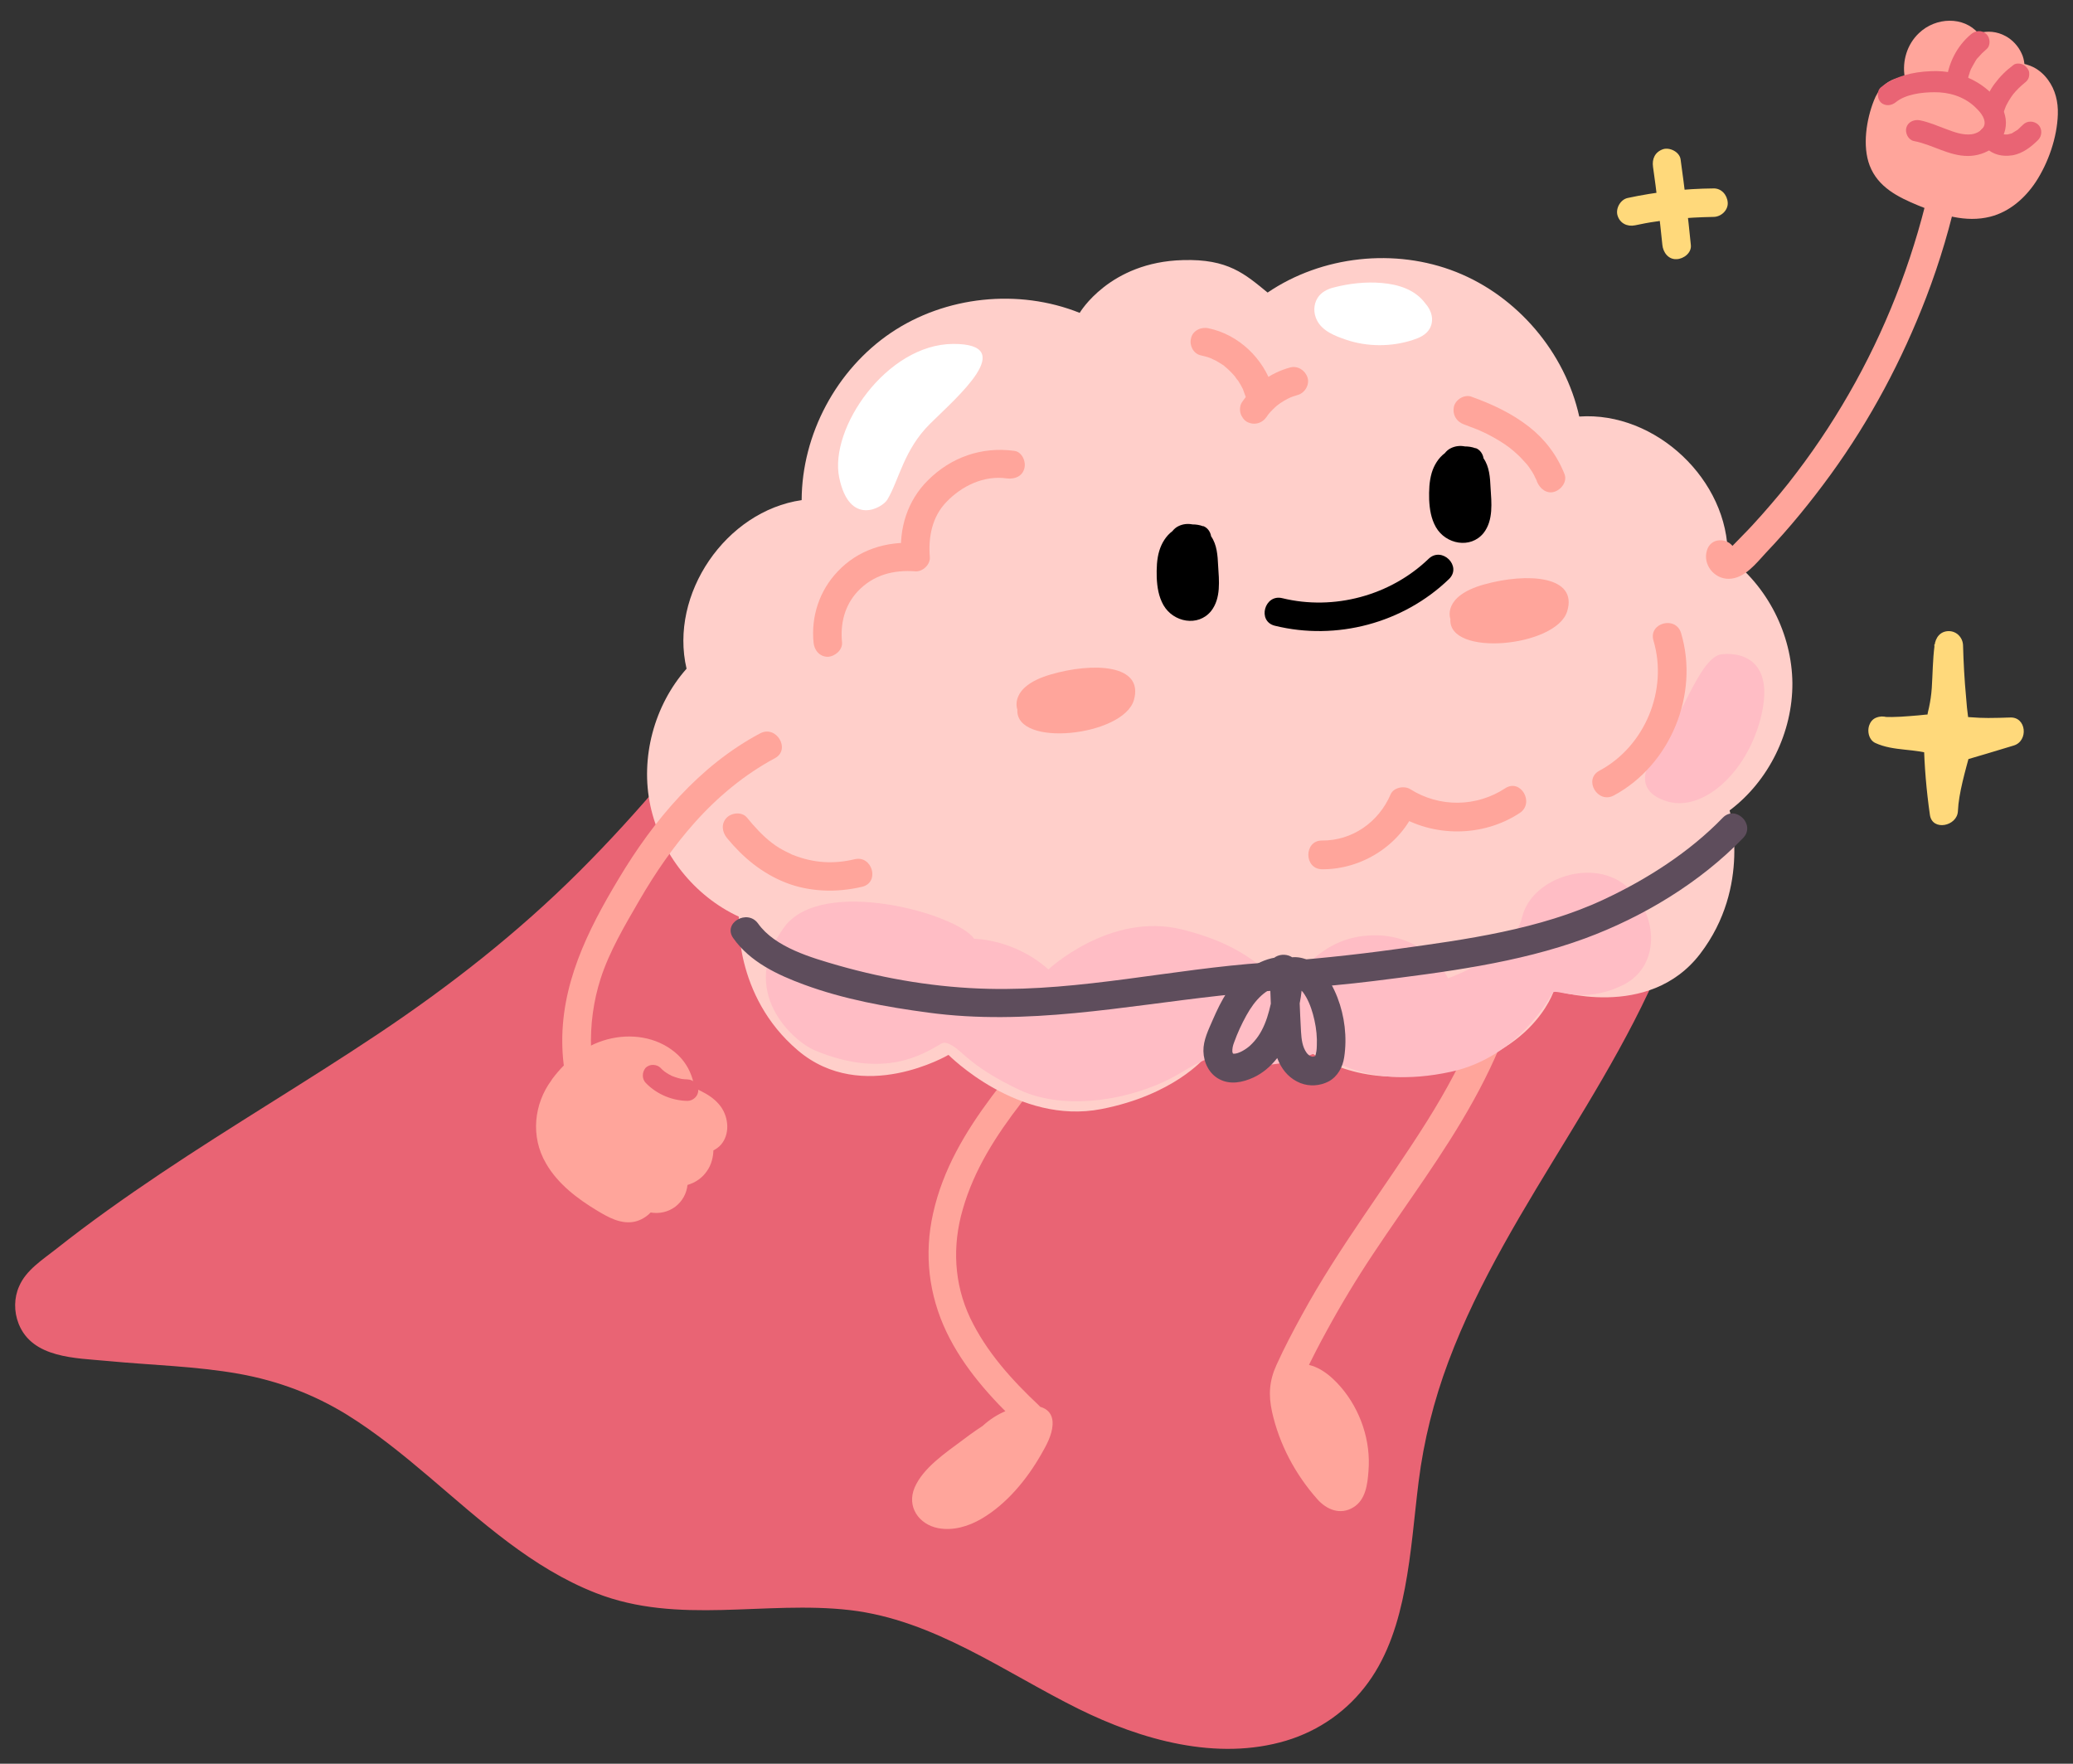 <?xml version="1.0" encoding="utf-8"?>
<!-- Generator: Adobe Illustrator 28.0.0, SVG Export Plug-In . SVG Version: 6.00 Build 0)  -->
<svg version="1.1" id="Layer_1" xmlns="http://www.w3.org/2000/svg" xmlns:xlink="http://www.w3.org/1999/xlink" x="0px" y="0px"
	 viewBox="0 0 888 755.4" style="enable-background:new 0 0 888 755.4;" xml:space="preserve">
<rect x="0" y="0" width="888" height="755.4" fill="#333333" stroke="none"/>
<style type="text/css">
	.st0{fill:#E96474;}
	.st1{fill:#FFA59B;}
	.st2{fill:#FFCFCA;}
	.st3{fill:#FFFFFF;}
	.st4{fill:#FFBDC5;}
	.st5{fill:#FFD97B;}
	.st6{fill:#5E4D5C;}
</style>
<g>
	<path class="st0" d="M434.9,166.2c60.2-20.9,105-6,166.2,11.8c61.2,17.8,114.2,69.4,123.1,132.5c7.8,56.1-18.2,111-47.2,159.6
		c-29,48.6-62.5,96.8-72,152.6c-6.2,36.9-3.6,80.2-31.4,105.2c-27.3,24.6-70.5,18.2-103.8,2.6s-63.9-38.8-100.1-44.8
		c-32.7-5.4-66.8,4.1-99-3.5c-55.8-13.1-89.6-72.2-143.4-92.1c-32.5-12-69.2-8.5-103-15c-13.6-2.6-18-19.9-7.3-28.8
		c61.3-51.4,136.1-86,198.1-137c69.2-56.9,120.2-132.3,170.2-206.6C385.3,202.9,404.5,176.8,434.9,166.2L434.9,166.2z"/>
	<path class="st0" d="M436.1,170.6c33.5-11.5,67.4-12.2,101.8-4.9c17.7,3.8,35.1,8.9,52.5,14c14.9,4.4,29.4,9.2,43.1,16.5
		c25.7,13.7,48.3,33.5,64.3,58c17.1,26.2,24.9,56.6,22.8,87.8c-5,73.2-55,132.6-88.5,194.7c-16.1,29.8-28.6,61.1-33.1,94.9
		c-3.8,28.2-3.2,61.3-21.3,85.1c-19,25-52.3,26.4-80.4,19.1c-32.1-8.4-59-28.8-89-42.3c-15.4-6.9-31.3-11.9-48.1-13.4
		c-18.8-1.6-37.6,0.5-56.4,0.7c-16.8,0.2-33.4-1.8-49-8.5c-12.9-5.5-24.7-13.5-35.7-22c-22.4-17.4-42.4-37.9-66.8-52.8
		c-13.1-8-27.4-13.8-42.4-17c-17.5-3.7-35.4-4.6-53.2-6c-9.3-0.7-18.6-1.6-27.9-3.2c-6.2-1.1-11.9-3.1-13.2-10
		c-1.3-6.7,3.1-10.8,7.9-14.7c7.1-5.8,14.3-11.4,21.7-16.8c28.6-21,58.8-39.4,88.7-58.3c29.7-18.8,59.2-38.1,86.3-60.7
		c27.1-22.5,51.5-48,74-75c22.3-26.8,42.9-55,62.8-83.6c10-14.4,19.8-28.9,29.6-43.5c0.8-1.2,1.6-2.5,2.5-3.7c0.1-0.1,0.5-0.6,0-0.1
		c-0.5,0.6,0.4-0.5,0.5-0.6c0.5-0.6,1.1-1.3,1.6-1.9c2.9-3.4,6-6.6,9.2-9.6C410.9,183.3,422.9,175.4,436.1,170.6
		c5.5-2,3.2-10.8-2.4-8.8c-20.2,7.2-39.6,21.2-52.3,38.8c-10.6,14.7-20.3,30.1-30.6,45c-10.3,14.9-20.8,29.7-31.7,44.3
		c-21.9,29.4-45.2,57.7-71.2,83.6c-26.2,26.1-55.2,48.8-85.9,69.3c-30.7,20.5-62.6,39.3-93.3,59.9c-15.2,10.2-30.2,20.8-44.6,32.2
		c-5.8,4.6-12.9,9-15.9,16C6,555.8,5.9,561.7,8,567c5.9,14.8,24.5,14.6,38,15.9c18.8,1.8,37.8,2.2,56.4,5.5
		c16.6,3,31.9,8.7,46.2,17.5c12.6,7.8,24.1,17.2,35.3,26.7c22.1,18.8,44,39,71.4,49.7c35.2,13.8,72.4,3.1,108.8,7.3
		c36,4.2,66.2,26.6,97.9,42.3c26.9,13.3,59.3,22.5,89,13.6c14.2-4.3,26.4-12.9,35.1-24.9c8.6-11.8,13-26.2,15.7-40.4
		c2.9-15.1,4-30.5,5.9-45.7c2.2-17.5,6.5-34.6,12.7-51.2c26-69.5,79-125.4,100.8-196.9c10.1-33.1,12.5-68.9,1.4-102
		c-9.5-28.2-27.5-53.3-50-72.6c-11.5-9.9-24.2-18.5-37.8-25.3c-14.4-7.3-29.4-12-44.8-16.5c-33.8-9.9-68.4-20-104-18.5
		c-17.9,0.8-35.5,4.4-52.4,10.2C428.2,163.7,430.5,172.6,436.1,170.6L436.1,170.6z"/>
</g>
<path class="st1" d="M459.8,425c-21.5,30.5-51.7,56.9-60.1,94.7c-3.9,17.4-1.9,34.8,5.8,50.9c7.4,15.4,19.1,28.3,31.4,39.9
	c0.4-3.2,0.8-6.4,1.2-9.6c-9.1,4.5-17.8,9.8-25.9,16c-7.1,5.3-16.8,11.8-20.4,20.2c-3.5,8.2,1.8,15.8,10.1,17.4
	c6.5,1.2,13-0.8,18.5-4c10.8-6.3,19.5-16.9,25.6-27.6c2.2-3.8,4.7-8.3,4.9-12.8c0.3-6.8-5.4-8.5-11.1-8
	c-18.7,1.9-29.4,18.8-34.3,35.3c-1.3,4.4,3.1,8.9,7.5,7.5c14.8-4.6,26-15.4,31.5-29.7c1.8-4.6-3.4-8.5-7.5-7.5
	c-16.5,3.7-29.4,15.5-35.7,31c-2,4.9,3.5,8.1,7.5,7.5c15.4-2.2,27.6-12.9,33.3-27.1c2.9-7.3-8.9-10.5-11.8-3.2
	c-4.2,10.4-13.9,17-24.8,18.5l7.5,7.5c4.7-11.6,15.1-19.7,27.1-22.4c-2.5-2.5-5-5-7.5-7.5c-3.9,10.2-12.5,18-22.9,21.2
	c2.5,2.5,5,5,7.5,7.5c1.9-6.5,4.6-13.1,9.1-18.3c2.2-2.5,4.7-4.8,7.8-6.2c1.1-0.5,2.2-0.9,3.3-1.2c1.3-0.3,4-0.1,5-0.7
	c-2.7-5.4-4-6.9-3.9-4.5c0.2-0.9,0.2-1,0-0.3c-0.2,0.4-0.3,1.2-0.5,1.6c-0.5,1.6-1.4,3.2-2.4,4.9c-2.4,4.4-5.3,8.5-8.5,12.3
	c-3.5,4-7.3,8-11.8,10.9c-2.1,1.4-4.3,2.6-6.8,3.2c-1.2,0.3-5.3,1.1-6-0.2c-1.4-2.5,16.7-15.5,18.4-16.8c7.3-5.3,15-9.8,23-13.8
	c3.5-1.7,4-7,1.2-9.6c-11.6-10.9-22.5-22.9-29.5-37.5c-7-14.8-7.7-31-3.2-46.5c9.7-34.1,37.8-58.5,57.6-86.7
	C474.9,424.7,464.3,418.6,459.8,425L459.8,425L459.8,425z"/>
<path class="st1" d="M642.6,393.6c-1.1,31.5-15,60.6-31.5,86.9c-17.5,27.8-37.6,53.7-53.3,82.5c-3.9,7.1-7.7,14.3-11,21.6
	c-3.1,6.8-3.5,12.8-1.9,20.1c3.1,13.9,10,26.8,19.4,37.4c4,4.5,9.8,6.9,15.4,3.5c5.3-3.2,6.1-9.9,6.5-15.5
	c1.1-12.9-3.4-26.2-11.8-36c-4.3-5-10.4-10.1-17.4-9.9c-7.4,0.2-11.6,6.7-10.9,13.5c1.6,16.1,10.8,32.2,20.6,44.7
	c3.7,4.7,9.9,0.2,10.5-4.3c1.8-15.9-6-30.5-13.8-43.8c-3.5-6-12.9-2-11.2,4.7c2.5,9.6,6.5,18.6,12,26.9c3.3,4.9,11.4,3.2,11.4-3.1
	c0-12.3-4.8-23.8-13.6-32.4c-5.7-5.5-14.3,3.2-8.7,8.7c6.5,6.4,10.1,14.6,10,23.7c3.8-1,7.6-2.1,11.4-3.1c-5-7.4-8.5-15.3-10.8-23.9
	c-3.7,1.6-7.5,3.1-11.2,4.7c6.8,11.6,13.7,23.7,12.1,37.6c3.5-1.4,7-2.9,10.5-4.3c-7.5-9.5-12.9-20.6-16-32.3
	c-0.3-1.1-0.6-2.2-0.8-3.3l-0.2-1.1c0.3-1.6,0-1.8-0.6-0.7c1.7,0,3.4,1.7,4.6,2.7c3.9,3.3,6.9,7.8,9,12.5c1.9,4.4,3,9.4,3.1,14.2
	c0,2.4-0.1,4.8-0.5,7.2c-0.2,0.9-0.6,2-0.7,2.9c0.3-0.8,0.9-0.9,1.7-0.5c-0.8-0.8-1.5-1.6-2.2-2.4c-7.2-8.3-12.4-18.4-15.2-29
	c-1.6-6.3-1.2-10.4,1.6-16.2c2.9-5.9,5.9-11.8,9.1-17.6c6.2-11.4,12.9-22.5,20.1-33.3c14.4-21.7,30.2-42.6,42.8-65.4
	c13.3-23.9,23.1-50.1,24.1-77.7C655.1,385.8,642.9,385.8,642.6,393.6L642.6,393.6L642.6,393.6z"/>
<path class="st2" d="M558.9,448.7c0,0,16.4,15.2,47.7,12c49.6-5.1,59.1-36.6,59.1-36.6s40.5,13.3,62.6-15.6s12.6-61.4,12.6-61.4
	c16.8-12.6,27-33.5,26.9-54.5c-0.2-21-10.7-41.7-27.7-54.1c0.5-32.8-30.9-62.4-63.6-60.1c-6.1-27.5-26.5-51.5-52.7-61.9
	c-26.2-10.4-57.5-7-80.8,8.8c-9.7-7.9-16.9-14.5-36.3-13.9c-31.5,0.8-44.2,22.6-44.2,22.6c-26.2-10.5-57.5-7.2-80.8,8.5
	c-23.4,15.8-38.2,43.5-38.3,71.7c-32.5,4.7-56.8,40.3-49.3,72.2c-13.9,15.7-19.9,38.2-15.5,58.7s18.8,38.7,37.9,47.5
	c0,0-2.4,33.8,25.3,57.3s64.5,1.9,64.5,1.9s29.8,30.2,65.5,23.2c30.9-6,44.1-21.8,44.1-21.8S533.8,463.9,558.9,448.7L558.9,448.7z"
	/>
<path class="st1" d="M360.7,275.1c-0.8-8,1.1-15.8,6.7-21.8c6.7-7.1,15.3-9.3,24.8-8.6c3.1,0.2,6.4-3,6.1-6.1
	c-0.7-8.6,1-17.3,7.1-23.6c6.6-6.9,16.1-11.5,25.9-10.1c3.3,0.4,6.6-0.8,7.5-4.3c0.8-2.9-1-7.1-4.3-7.5c-13.9-1.9-27.1,2.7-37,12.6
	c-8.8,8.7-12.5,20.7-11.4,33c2-2,4.1-4.1,6.1-6.1c-12.5-0.9-24.7,2.9-33.4,12.2c-7.8,8.2-11.4,19.2-10.3,30.4
	c0.3,3.3,2.6,6.1,6.1,6.1C357.6,281.2,361,278.4,360.7,275.1L360.7,275.1z"/>
<path class="st1" d="M373.3,400.1c7.9,11.7,18.2,22.3,31.2,28.3c14.2,6.6,30,7.5,44.5,1.2c3-1.3,3.7-5.8,2.2-8.4
	c-1.8-3.1-5.3-3.5-8.4-2.2c-23,10-46.5-6.8-58.9-25.1C379.5,387.5,368.9,393.6,373.3,400.1L373.3,400.1L373.3,400.1z"/>
<path class="st1" d="M627.2,181.8c1.9,0.7,3.7,1.4,5.5,2.1c1.1,0.4-1.3-0.6,0.5,0.2c0.4,0.2,0.8,0.3,1.1,0.5c1,0.4,1.9,0.9,2.8,1.3
	c3.5,1.8,6.9,3.8,10,6.2c-0.5-0.4-0.2-0.2,0.1,0.1c0.4,0.3,0.7,0.6,1.1,0.9c0.6,0.6,1.3,1.1,1.9,1.7c1.3,1.2,2.5,2.6,3.7,3.9
	c0.3,0.3,0.8,1,0.3,0.3c0.3,0.4,0.5,0.8,0.8,1.1c0.5,0.7,0.9,1.4,1.4,2.1c0.5,0.8,0.9,1.6,1.3,2.5c0.2,0.3,0.3,0.7,0.5,1
	c0.8,1.7-0.4-1.1,0.2,0.6c1.2,3,4.2,5.4,7.5,4.3c2.9-0.9,5.5-4.3,4.3-7.5c-3.2-8.1-8.4-15-15.2-20.3c-7.4-5.8-15.8-9.7-24.7-12.9
	c-3-1.1-6.8,1.2-7.5,4.3C622.1,177.7,624,180.7,627.2,181.8L627.2,181.8L627.2,181.8z"/>
<path class="st1" d="M435.8,303.9c0,0-3.9-9.7,14.2-15s40.2-4.5,35.7,11C481.1,315.3,434.9,320.4,435.8,303.9L435.8,303.9z"/>
<path class="st1" d="M621.3,265.1c0,0-3.8-9.7,14.5-14.8s40.3-3.8,35.5,11.6C666.5,277.2,620.1,281.5,621.3,265.1L621.3,265.1z"/>
<path class="st3" d="M380.1,214c-2.1,3.5-16.2,11.7-20.6-9.4s20.3-57.2,48.8-57.3c28.5-0.1,1.4,23-9.9,34.2S385.1,205.7,380.1,214
	L380.1,214z"/>
<path class="st3" d="M610.6,130c-4.4-6-11.6-8.2-18.7-8.8c-6.8-0.6-13.9,0.2-20.5,1.9c-2.8,0.7-5.4,2-7,4.5
	c-1.8,2.9-1.8,6.5-0.3,9.5c2.3,4.7,7.8,6.8,12.5,8.4c9.1,3.1,19.5,3.1,28.6,0.1c2.8-0.9,5.6-2.1,7.2-4.8
	C614.5,137.1,613.2,132.9,610.6,130z"/>
<path class="st4" d="M707.6,325.4c-3,3.8-7.1,14.1,7.2,18s32.9-11.4,39.3-35.4c6.3-24-6.6-28.8-16.5-27.8
	C727.8,281.2,719.7,310,707.6,325.4L707.6,325.4z"/>
<path class="st1" d="M514.4,152.2c1.3,0.3,2.6,0.6,3.9,1.1c0.3,0.1,0.6,0.2,0.9,0.4c1,0.4-1.3-0.6-0.2-0.1c0.5,0.3,1.1,0.5,1.7,0.8
	c1.1,0.6,2.2,1.3,3.3,2c0.3,0.2,0.5,0.4,0.8,0.6c1,0.7-1.1-0.9-0.2-0.1c0.5,0.4,1,0.9,1.5,1.3c1,0.9,1.8,1.8,2.7,2.8
	c0.2,0.2,0.4,0.5,0.6,0.8c0.6,0.8,0,0-0.2-0.3c0.3,0.6,0.8,1.1,1.2,1.6c0.7,1.1,1.4,2.3,2,3.5c0.1,0.3,0.2,0.6,0.4,0.9l-0.4-0.9
	c0.1,0.2,0.2,0.4,0.2,0.6c0.2,0.6,0.5,1.3,0.7,1.9c1,3.1,4.3,5.3,7.5,4.3s5.3-4.3,4.3-7.5c-3.9-12.4-14.5-22.6-27.4-25.3
	c-3.1-0.7-6.8,0.9-7.5,4.3C509.4,147.8,511.1,151.5,514.4,152.2L514.4,152.2L514.4,152.2z"/>
<path class="st1" d="M542.6,178.5c0.3-0.5,0.7-1,1.1-1.5l-1,1.2c1.6-2,3.4-3.8,5.4-5.4c-0.4,0.3-0.8,0.6-1.2,1
	c2-1.6,4.3-2.9,6.6-3.9l-1.5,0.6c1.2-0.5,2.5-0.9,3.8-1.3c3.1-0.8,5.3-4.4,4.3-7.5s-4.2-5.2-7.5-4.3c-8.5,2.3-15.7,7.7-20.6,14.9
	c-0.9,1.3-1,3.3-0.6,4.7s1.5,3,2.8,3.7C537.3,182.3,540.7,181.3,542.6,178.5L542.6,178.5L542.6,178.5z"/>
<path class="st4" d="M349.1,449.9c-9.2-3.8-33.5-25.3-13.1-52.9c16.2-21.9,74.2-5.6,81.3,5.1c0,0,17-0.1,31.8,13.1
	c0,0,26.5-24.8,57.3-17.1s33.8,19.6,43.2,20.1c9.3,0.5,15.2-17.1,38.5-17.6c23.3-0.5,32.2,18.4,32.2,18.4s27.9-9.7,31.7-26.1
	s28.9-25.2,43.5-14.3c14.6,10.9,16.9,35-0.5,43.4s-28.6,1.1-29.9,3.2s-14.7,27.5-43.4,33.8c-38.9,8.5-56.5-8.8-56.5-8.8
	s-23.1,11.7-46.9,3c0,0-3.4,0.7-12.2,6.1c-19.1,11.6-49.1,17-69.4,7.5c-20.2-9.6-23.8-15.9-28.5-18.8c-1.5-0.9-3.5-2-5-1
	C395.3,451.6,378.7,462.2,349.1,449.9L349.1,449.9z"/>
<path class="st1" d="M311.4,358.9c6.9,8.4,15,15.1,25.1,19.1s21.9,4.4,32.8,1.8c7.7-1.8,4.4-13.6-3.2-11.8
	c-9.1,2.2-17.7,1.6-26.3-1.8c-0.4-0.2-0.7-0.3-0.1,0c-0.3-0.1-0.7-0.3-1-0.5c-0.7-0.3-1.4-0.7-2.1-1c-2-1-4-2.2-5.8-3.6
	c-4.1-3.1-7.6-7-10.8-10.9c-2.1-2.6-6.5-2.2-8.7,0C308.8,352.8,309.3,356.3,311.4,358.9L311.4,358.9z"/>
<path class="st1" d="M708.3,274.4c6.3,21.2-3.7,45.3-23.2,55.7c-6.9,3.7-0.8,14.3,6.2,10.6c24.2-13,36.7-43.3,28.8-69.6
	C717.8,263.6,706,266.8,708.3,274.4L708.3,274.4L708.3,274.4z"/>
<g>
	<path class="st5" d="M708.1,71.5c0.8,5.3,1.4,10.4,2.1,16.2c0.7,5.7,1.3,11.5,1.9,17.2c0.3,3.2,2.6,6.3,6.1,6.1
		c3-0.1,6.5-2.7,6.1-6.1c-1.2-12.2-2.7-24.5-4.4-36.7c-0.5-3.2-4.7-5.2-7.5-4.3C708.9,65.1,707.6,68.1,708.1,71.5L708.1,71.5
		L708.1,71.5z"/>
	<path class="st5" d="M700.4,96.5c2.9-0.6,5.8-1.2,8.8-1.6c3.1-0.5,4.4-0.7,7.5-1c5.7-0.6,11.5-0.9,17.3-1c3.2,0,6.3-2.8,6.1-6.1
		c-0.2-3.3-2.7-6.2-6.1-6.1c-12.3,0.1-24.7,1.5-36.8,4.1c-3.1,0.7-5.2,4.5-4.3,7.5C693.9,95.6,697,97.2,700.4,96.5L700.4,96.5
		L700.4,96.5z"/>
</g>
<path class="st1" d="M731.2,235.7c-1.9,6.1,3.1,12.3,9.4,12.2c6.8-0.1,11.8-6.8,16-11.3c10-10.5,19.2-21.8,27.7-33.5
	c16.9-23.3,30.5-48.9,40.8-75.7c5.9-15.4,10.6-31.2,14-47.4c1.7-7.7-10.1-11-11.8-3.2c-6.6,30.4-17.5,59.7-32.5,86.9
	c-7.4,13.4-15.8,26.4-25.1,38.6c-4.7,6.3-9.8,12.3-15,18.2c-2.6,2.9-5.2,5.8-8,8.6c-1.2,1.2-2.3,2.4-3.5,3.6
	c-0.7,0.7-1.5,1.5-2.2,2.2c-2.1,1.1-1.5,2.4,1.8,4C745.3,231.4,733.5,228.1,731.2,235.7L731.2,235.7L731.2,235.7z"/>
<path class="st1" d="M877.3,34.2c-1.6-2.2-3.6-4-6-5.3c-1-0.5-2.2-1-3.3-1.3c-0.3-0.1-0.5-0.1-0.8-0.2c-0.2-1.6-0.5-3.1-1.3-4.7
	c-1.4-3-3.8-5.6-6.7-7.2c-3.8-2.1-7.9-2.4-11.8-1.3c-6.2-7.2-18.1-7-25.4,0c-5.1,4.8-7.2,12-6.1,18.7c-1.1,0.1-2.2,0.3-3.2,0.6
	c-5,1.3-8.2,4.9-10,9.6c-3.2,8.1-5,19.4-1.8,27.8c3.6,9.3,12.1,13.5,20.8,17.1c9.7,4,20.3,7.5,30.9,4.8c8.2-2.1,14.8-7.9,19.4-14.8
	c5.4-8.2,9.2-19.1,9.5-29C881.7,43.6,880.4,38.4,877.3,34.2z"/>
<path class="st0" d="M842.8,35.8c0-0.2,0-0.4,0-0.6c0-0.1,0.1-1.1,0-0.2c-0.1,0.8,0,0.1,0-0.1c0-0.2,0.1-0.5,0.1-0.7
	c0.2-0.8,0.3-1.6,0.6-2.3c0.2-0.8,0.5-1.6,0.8-2.4c0.2-0.6-0.4,0.9-0.1,0.3c0.1-0.2,0.2-0.4,0.3-0.6c0.2-0.4,0.4-0.8,0.6-1.1
	c0.4-0.7,0.8-1.4,1.2-2.1c0.2-0.4,0.5-0.7,0.7-1c0.1-0.1,0.5-0.6,0.1-0.1c-0.5,0.6,0.1-0.1,0.2-0.2c1.1-1.3,2.3-2.5,3.6-3.6
	c1.9-1.5,1.7-4.9,0-6.5c-2-1.8-4.5-1.6-6.5,0c-6.4,5.3-10.1,13.1-10.8,21.3c-0.2,2.4,2.3,4.7,4.6,4.6
	C840.8,40.3,842.5,38.4,842.8,35.8L842.8,35.8L842.8,35.8z"/>
<path class="st0" d="M858.5,47.5c0.2-0.7,0.5-1.3,0.7-1.9l-0.5,1.1c1-2.4,2.4-4.7,4-6.8l-0.7,0.9c1.6-2,3.4-3.8,5.4-5.4l-0.9,0.7
	c0.2-0.1,0.4-0.3,0.5-0.4c1-0.7,1.8-1.5,2.1-2.7c0.3-1.1,0.2-2.6-0.5-3.5c-0.6-1-1.6-1.8-2.7-2.1s-2.6-0.3-3.5,0.5
	c-3.1,2.3-5.7,4.9-8,8c-2.1,2.8-3.6,6-4.8,9.2c-0.8,2.3,0.9,5.1,3.2,5.7C855.4,51.3,857.6,49.9,858.5,47.5L858.5,47.5z"/>
<path class="st0" d="M812.2,43.7c4.1-3.3,11-4.2,16.3-4.2c6.3-0.1,12.6,1.8,17.3,6.1c1.9,1.8,4.7,4.6,4.3,7.6
	c-0.4,2.5-3.3,4-5.5,4.3c-3.7,0.5-7.5-0.9-10.9-2.2c-3.8-1.4-7.4-3-11.4-3.8c-2.4-0.4-5,0.7-5.7,3.2c-0.6,2.2,0.8,5.2,3.2,5.7
	c8,1.5,14.9,6.4,23.2,6.4c7.6,0,15.5-4.9,16.2-12.9c0.8-7.9-5.9-14.8-12.2-18.6c-6-3.6-13.1-5.2-20.1-4.8
	c-7.5,0.3-15.3,2.1-21.2,6.9c-1.9,1.6-1.6,4.9,0,6.5C807.6,45.6,810.3,45.3,812.2,43.7L812.2,43.7L812.2,43.7z"/>
<path class="st0" d="M848.8,61.8c1.7,1.6,3.5,3.1,5.7,4c2.5,1,5.1,1.1,7.7,0.7c4.3-0.8,7.9-3.6,10.9-6.6c1.7-1.7,1.8-4.8,0-6.5
	s-4.7-1.8-6.5,0c-0.6,0.6-1.2,1.1-1.8,1.7c-0.2,0.2-0.7,0.7-0.9,0.8c0.5-0.4,0.6-0.5,0.2-0.2c-0.2,0.1-0.3,0.2-0.5,0.3
	c-0.6,0.4-1.2,0.7-1.8,1.1c-0.5,0.2-0.4,0.2,0.3-0.1c-0.2,0.1-0.4,0.2-0.6,0.2c-0.4,0.1-0.8,0.2-1.2,0.3c-0.2,0-0.4,0.1-0.6,0.1
	c0.7-0.1,0.8-0.1,0.3,0c-0.4,0-0.8,0-1.2,0c-1,0,1,0.2,0,0c-0.1,0-1.2-0.3-1.2-0.3c0.6,0.3,0.7,0.3,0.3,0.1
	c-0.2-0.1-0.4-0.2-0.5-0.3c-0.2-0.1-0.3-0.2-0.5-0.3c-0.4-0.3-0.3-0.2,0.2,0.2c-0.3,0-0.7-0.6-0.9-0.8c-0.3-0.3-0.6-0.6-0.9-0.8
	c-1.7-1.7-4.8-1.8-6.5,0C847.1,57.2,846.9,60.1,848.8,61.8L848.8,61.8L848.8,61.8z"/>
<path d="M521.8,242.2c-0.2-4.3-0.5-8.9-3-12.5c-0.3-1.9-1.5-3.7-3.4-4.4l0,0.1c-1.6-0.6-3.1-0.8-4.6-0.8c-2-0.4-4-0.2-5.9,0.7
	c-1.1,0.5-2,1.3-2.7,2.2c-2.7,2-4.6,5.1-5.6,8.4c-1.1,3.6-1.2,7.6-1.1,11.5c0.2,4.1,0.8,8.1,2.9,11.8c4.2,7.3,14.8,9.4,20.4,2.5
	C523.1,256.2,522.2,248.6,521.8,242.2z"/>
<path d="M638.5,208.8c-0.2-4.3-0.5-8.9-3-12.5c-0.3-1.9-1.5-3.7-3.4-4.4l0,0.1c-1.6-0.6-3.1-0.8-4.6-0.8c-2-0.4-4-0.2-5.9,0.7
	c-1.1,0.5-2,1.3-2.7,2.2c-2.7,2-4.6,5.1-5.6,8.4c-1.1,3.8-1.2,7.6-1.1,11.5c0.2,4.1,0.8,8.1,2.9,11.8c4.2,7.3,14.8,9.4,20.4,2.5
	C639.8,222.8,638.9,215.2,638.5,208.8z"/>
<path d="M546.1,268c26.4,6.5,55-1.1,74.6-20c5.7-5.5-3-14.1-8.7-8.7c-16.4,15.8-40.6,22.3-62.7,16.9
	C541.7,254.3,538.4,266.1,546.1,268L546.1,268L546.1,268z"/>
<g>
	<path class="st1" d="M308.8,474c-1.9-2.6-4.5-4.6-7.4-6.1c-1.1-0.6-2.4-1.3-3.6-1.7c-0.1-0.1-0.2-0.1-0.2-0.2
		c-0.1-0.6-0.3-1.2-0.4-1.7c-1-4.8-3.2-9-6.7-12.4c-7.6-7.2-18.4-9.3-28.4-7.2c-10.6,2.2-19.3,9-25.6,17.5c-0.1,0.2-0.2,0.3-0.3,0.5
		c-7.4,10-9.1,24-2.3,35.6c5,8.7,13.4,15.1,21.9,20.2c4.8,2.9,10.3,6,16.2,4.7c2.5-0.6,4.9-2,6.7-3.9c3.6,0.6,7.4-0.1,10.6-2.5
		c3.1-2.4,4.8-5.7,5.2-9.3c3.4-1,6.4-3,8.5-6.2c1.7-2.5,2.5-5.6,2.6-8.6c1.2-0.6,2.3-1.4,3.2-2.4C312.7,485.8,312.2,478.8,308.8,474
		z"/>
	<path class="st0" d="M276.7,463.9c4.7,4.8,11.2,7.5,17.8,7.6c2.4,0,4.7-2.1,4.6-4.6c-0.1-2.5-2-4.5-4.6-4.6c-0.8,0-1.6-0.1-2.4-0.2
		l1.2,0.2c-1.9-0.2-3.7-0.8-5.5-1.5l1.1,0.5c-1.7-0.7-3.2-1.6-4.7-2.7l0.9,0.7c-0.7-0.6-1.5-1.2-2.1-1.9c-1.7-1.7-4.8-1.8-6.5,0
		C275,459.3,274.9,462.1,276.7,463.9L276.7,463.9L276.7,463.9z"/>
</g>
<path class="st1" d="M325.6,314.1C299.5,328,280,351.3,265,376.4c-13.4,22.3-25,45.6-24.1,72.2c0.4,12.1,3.3,25.8,13.2,33.8
	c6.1,4.9,14.8-3.7,8.7-8.7c-7.3-5.9-9.3-15.5-9.6-24.5c-0.4-10.1,1-20.5,4.1-30.1c3.8-11.8,10.5-23,16.7-33.7
	c6.8-11.7,14.5-22.9,23.5-33c9.9-11.1,21.3-20.6,34.5-27.7C338.8,321,332.6,310.4,325.6,314.1L325.6,314.1L325.6,314.1z"/>
<path class="st6" d="M314.1,401.8c7.2,10.2,18.9,15.7,30.3,19.9c17.1,6.3,35.3,9.6,53.3,12c42.1,5.7,83.3-2.7,125.1-7.3
	c21.8-2.4,43.6-3.5,65.4-6.2c30.3-3.8,62-7.7,90.8-18.3c24.7-9.1,49.3-23.9,67.7-43c5.5-5.7-3.2-14.3-8.7-8.7
	c-14.2,14.7-32.5,26.4-50.9,35c-27.5,12.9-59.1,17.2-89,21.3c-18.7,2.6-37.5,4.5-56.3,5.8c-39.6,2.7-78.6,12.2-118.5,11.2
	c-21.6-0.5-43.5-4.1-64.2-10c-11.4-3.3-27.1-7.7-34.4-18C320.1,389.2,309.5,395.3,314.1,401.8L314.1,401.8L314.1,401.8z"/>
<path class="st1" d="M566.4,372.3c16.9,0.1,33.3-10.2,40-25.9l-8.4,2.2c15.9,10.1,37.2,10,53-0.4c6.5-4.3,0.4-14.9-6.2-10.6
	c-12.3,8.1-28.2,8.3-40.7,0.4c-2.5-1.6-7.1-0.8-8.4,2.2c-5.1,11.9-16.4,19.9-29.5,19.8C558.5,360,558.5,372.3,566.4,372.3
	L566.4,372.3L566.4,372.3z"/>
<path class="st5" d="M806.3,318.9c4.2,0.2,8.3,0,12.5-0.4c1.8-0.1,3.7-0.3,5.5-0.5c0.7-0.1,1.4-0.1,2.2-0.2c0.3,0,2.1,0,0.9-0.2
	c-0.9-0.5-1.8-1-2.7-1.6c3.5,2.7,7.8,2.6,10.7-1.2c2.2-2.9,2.1-7.1,2.8-10.2c2-9.4,1.3-19.1,2.6-28.6h-12.2
	c0.3,11.4,1,22.9,2.7,34.2c0.6,4.3,2.8,9.2,8.3,7.7c2.9-0.8,4.6-3.5,4.7-6.3c0.1-4.1-2.6-6.8-6.6-7.2c-2.2-0.2-4.1,1.4-5.3,3
	c-3.2,4.4,1.1,9.3,5.2,10.6c2.9,1,6.2,1.1,9.2,1.3c4.8,0.3,9.5,0.2,14.3,0c-0.5-4-1.1-8-1.6-12c-7.6,2.2-15.4,4.1-22.8,6.8
	c-5.1,1.8-5.5,9-6.6,13.6c-1.5,6.4-3.2,13-3.5,19.6l12-1.6c-1.3-9.4-2-18.8-2.2-28.2c-0.1-2.9-1.9-4.9-4.5-5.9
	c-4-1.5-8.4-2-12.7-2.4c-3-0.3-7.5-0.6-9.7-1.6c-3-1.4-6.6-0.9-8.4,2.2c-1.5,2.6-0.8,7,2.2,8.4c8,3.7,17.1,2.2,25.3,5.2
	c-1.5-2-3-3.9-4.5-5.9c0.2,10.5,1.1,21,2.6,31.5c1,7.1,11.7,4.9,12-1.6c0.3-7.6,3.2-17.4,5.4-25.6c-1.4,1.4-2.8,2.9-4.3,4.3
	c7.6-2.2,15.2-4.5,22.8-6.8c6.4-1.9,5.5-12.4-1.6-12c-3.1,0.1-6.2,0.2-9.3,0.2c-2.4,0-4.8-0.1-7.3-0.3c-1.4-0.1-0.9,0-2.3-0.3
	c-0.3-0.1-0.7-0.3-1-0.2c-0.9,0,0.1,0,0.6,0.4c0.5,0.9,1,1.8,1.6,2.7l-0.1-0.4c-0.2,1.6-0.4,3.1-0.6,4.7l0.2-0.2c-1.8,1-3.5,2-5.3,3
	l0.3,0c-1.8-1-3.5-2-5.3-3l0.2,0.4c-0.3-1-0.6-2.1-0.8-3.1c0.2-0.7,0.4-1.3,0.7-1.9c1.2-0.9,2.4-1.9,3.7-2.8h0c2,0.5,4,1.1,6,1.6
	c2.5,2.2,1.3,3.1,1.1,1.2c0-0.5-0.2-0.9-0.2-1.4c-0.2-1.1,0,0.3-0.1-0.5c-0.4-2.9-0.7-5.9-0.9-8.8c-0.7-7.4-1.1-14.8-1.3-22.2
	c-0.1-3.3-2.7-6.1-6.1-6.1c-3.7,0-5.7,2.8-6.1,6.1c-0.8,6.1-0.8,12.2-1.2,18.3c-0.2,2.9-0.6,5.6-1.2,8.4c-0.3,1.2-0.6,2.4-0.7,3.6
	c-0.3,2.6-0.6,1.3,1.1,0.3c1.6-0.2,3.1-0.4,4.7-0.6l-0.2,0c0.9,0.5,1.8,1,2.7,1.6c-3.8-2.9-7.9-2-12.3-1.6c-5,0.4-10,0.9-14.9,0.6
	C798.4,306.2,798.5,318.4,806.3,318.9L806.3,318.9L806.3,318.9z"/>
<path class="st6" d="M546.3,410.1c-8.8,1.5-15.8,7.7-20.6,14.8c-2.5,3.7-4.4,7.8-6.2,11.9c-1.8,4.2-4.1,8.7-4,13.4
	c0.1,4.8,2.4,9.7,6.8,12c4.7,2.5,10,1.4,14.6-0.7c8-3.7,13.3-11.5,16.5-19.5c1.9-4.8,3-9.8,3.8-14.9c0.8-5.3,1-10.7-2-15.4
	s-11.7-3.3-11.4,3.1c0.4,9.2,0.6,18.4,1.2,27.6c0.5,8.6,3.3,18,12.1,21.5c3.9,1.5,8.3,1.2,12-0.7c3.9-2.1,6.1-6.2,6.7-10.4
	c1.3-8.5,0.2-17.6-2.9-25.6s-9.5-18.1-19.6-17.2c-3.3,0.3-6.1,2.6-6.1,6.1c0,3.1,2.8,6.4,6.1,6.1c0.5-0.1,0.9-0.1,1.3-0.1
	c-0.5-0.1-0.4-0.1,0.3,0.1c-0.8-0.3,0.8,0.4,0.9,0.5c0.6,0.4,1.8,1.6,2.3,2.2c2.1,2.8,3.4,6.2,4.3,9.4c1,3.6,1.6,7.2,1.7,10.9
	c0,1.5,0,3.8-0.2,5c-0.1,0.6-0.4,1.8-0.5,2.1c0.1-0.2-0.8,0.5,0,0.1c0.6-0.3-2,0.4-0.8,0.2c-0.8,0-0.9,0-0.3,0
	c-0.3-0.1-0.6-0.1-1-0.3c-0.3-0.1-1.2-0.8-1.6-1.4c-1.8-2.5-2.2-5.7-2.4-9.1c-0.5-9-0.8-18.1-1.1-27.1c-3.8,1-7.6,2.1-11.4,3.1
	c1,1.5,1,2.1,0.9,3.8c0,2-0.3,3.3-0.7,5.3c-0.8,4-1.7,8-3.3,11.8s-3.5,6.6-6.3,9.2c-1.8,1.6-4.8,3.4-6.8,3.4c-1,0-0.8-0.4-0.3,0.1
	c-0.2-0.2-0.5-1.2-0.4-0.7c-0.1-1.6,0.2-2.9,0.8-4.4c1.4-3.9,3.2-7.8,5.2-11.4c3.6-6.5,8.4-11.9,15.7-13.1c3.3-0.5,5.1-4.6,4.3-7.5
	C552.9,410.9,549.5,409.5,546.3,410.1L546.3,410.1L546.3,410.1z"/>
</svg>

